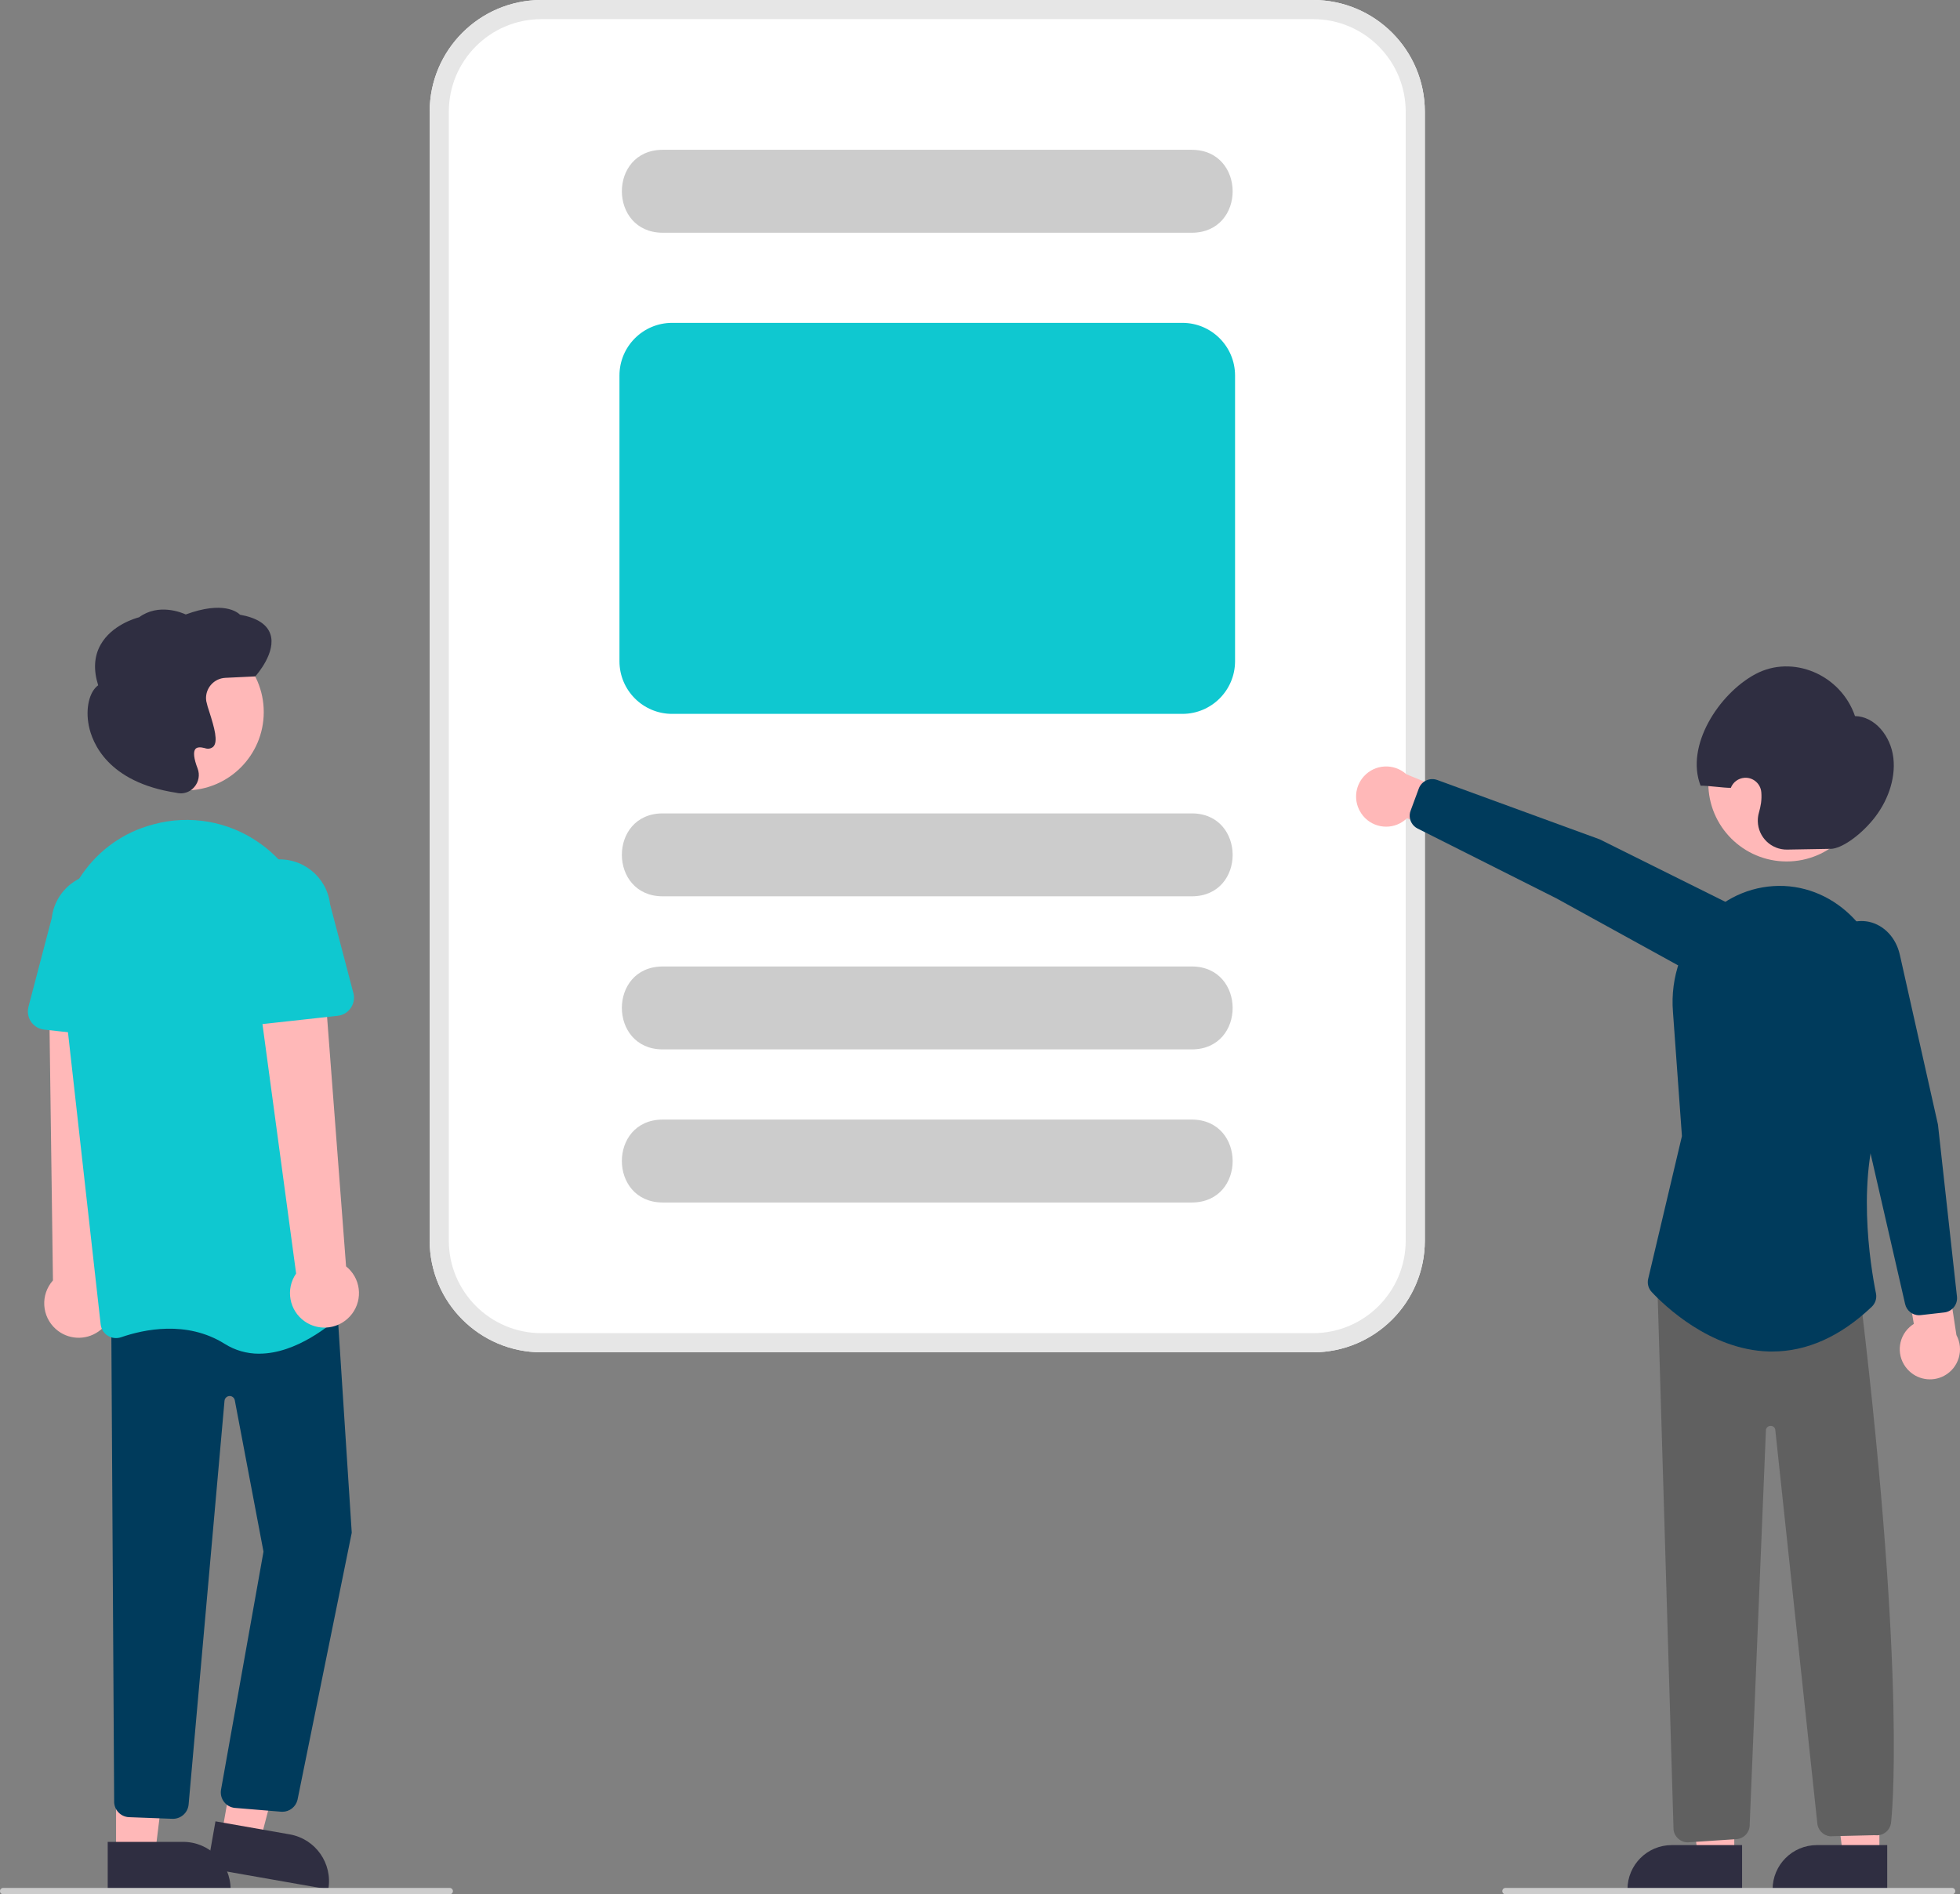 <?xml version="1.0" encoding="UTF-8"?><svg xmlns="http://www.w3.org/2000/svg" viewBox="0 0 614.49 593.94"><rect x="0" y="0" width="614.49" height="593.94" fill="#808080" stroke="none"/><defs><style>.d{fill:#003b5c;}.e{fill:#e6e6e6;}.f{fill:#fff;}.g{fill:#ffb8b8;}.h{fill:#ccc;}.i{fill:#0fc8d0;}.j{fill:#2f2e41;}.k{fill:#606060;}</style></defs><g id="a"/><g id="b"><g id="c"><polygon class="g" points="589.22 581.78 577.79 581.78 572.35 537.68 589.22 537.68 589.22 581.78"/><path class="j" d="M569.62,578.51h22.05v13.88h-35.93c0-7.67,6.22-13.88,13.88-13.88h0Z"/><polygon class="g" points="543.72 581.78 532.29 581.78 526.85 537.68 543.72 537.68 543.72 581.78"/><path class="j" d="M524.12,578.51h22.05v13.88h-35.93c0-7.67,6.22-13.88,13.88-13.88h0Z"/><path class="g" d="M598.03,429.33c-3.48-3.84-3.18-9.77,.66-13.24,.41-.37,.85-.7,1.32-1l-3.54-21.13,12.32-5.28,4.58,29.91c2.46,4.59,.74,10.3-3.84,12.77-3.84,2.06-8.59,1.23-11.49-2.02Z"/><circle class="g" cx="560.14" cy="245.54" r="24.56"/><path class="j" d="M574,266.14l-13.65,.24c-5.01,.1-9.15-3.88-9.25-8.89-.02-.91,.1-1.82,.35-2.7,.29-.99,.51-1.99,.66-3.01,.15-1.11,.18-2.24,.09-3.35-.21-2.73-2.59-4.77-5.32-4.56-1.9,.15-3.55,1.37-4.24,3.15h0c-2.29,.03-7.18-.72-9.48-.68-4.87-12.49,5.74-28.83,17.17-34.97,11.65-6.26,26.78,.11,31.24,13.15,6.2,.11,11.23,6.22,12.03,13.11s-2.03,14.07-6.36,19.34-10.02,9.12-13.26,9.18Z"/><path class="k" d="M529.14,577.66c-2.29-.01-4.21-1.74-4.46-4.01l-5.06-170.24,63.79,4.54,.05,.41c14.41,120.66,9.49,162.43,9.44,162.84-.14,2.48-2.27,4.38-4.75,4.23-.11,0-.22-.02-.33-.03l-14.1,.34c-2.21-.25-3.9-2.08-3.99-4.3l-13.17-123.3c-.17-.66-.79-1.11-1.47-1.06-.7,0-1.3,.49-1.44,1.18l-5.09,123.7c.11,2.38-1.67,4.44-4.04,4.67l-14.93,.99c-.15,.01-.3,.02-.45,.02Z"/><path class="d" d="M555.61,423.76c-.38,0-.76,0-1.15-.02-18.34-.55-32.69-14.43-36.65-18.67-1.02-1.1-1.43-2.64-1.08-4.1l10.58-44.76-2.81-38.92c-.89-10.92,2.93-21.71,10.51-29.63,6.31-6.67,15.21-10.27,24.39-9.87,17.85,.85,31.94,16.81,32.07,36.33,.2,30.23-.69,32.31-.98,32.99-8.91,20.8-4.04,49.99-2.34,58.44,.31,1.53-.2,3.12-1.34,4.19-9.8,9.3-20.29,14.01-31.19,14.01Z"/><path class="d" d="M601.67,412.38c-2.1,0-3.91-1.45-4.38-3.49l-10.92-47.56-14.63-54.36c-1.27-4.67-.3-9.67,2.63-13.52,2.68-3.64,7.25-5.37,11.67-4.41,4.73,1.08,8.41,5.04,9.59,10.33l11.95,53.23,5.96,53.94c.27,2.46-1.5,4.68-3.96,4.96l-7.4,.84c-.17,.02-.34,.03-.52,.03Z"/><path class="g" d="M30.83,417.51c4.89-3.35,6.14-10.04,2.79-14.93-.36-.52-.76-1.01-1.2-1.46l4.17-93.02-21.22,2.38,1.23,90.98c-3.97,4.46-3.57,11.28,.89,15.25,3.73,3.32,9.25,3.65,13.34,.8h0Z"/><polygon class="g" points="69.53 574.97 81.61 577.09 93.54 531.53 77.72 528.39 69.53 574.97"/><path class="j" d="M102.92,592.39l-37.95-6.67h0l2.58-14.66h0l23.29,4.09c8.1,1.42,13.51,9.14,12.08,17.24h0Z"/><polygon class="g" points="36.39 581.01 48.65 581.01 54.48 533.72 36.39 533.72 36.39 581.01"/><path class="j" d="M72.3,592.39H33.77v-14.89h23.64c8.22,0,14.89,6.66,14.89,14.89h0Z"/><path class="d" d="M88.54,568.06c-.19,0-.38-.01-.57-.03l-14.43-1.19c-2.68-.31-4.59-2.74-4.28-5.42,0-.08,.02-.16,.03-.24l13.32-74.68-9-47.47c-.17-.88-1.02-1.46-1.9-1.29-.71,.14-1.25,.73-1.32,1.45l-11.26,126.63c-.26,2.64-2.56,4.6-5.21,4.44l-13.59-.51c-2.47-.17-4.41-2.16-4.54-4.63l-.91-151.77,70.48-8.81,4.92,76.04-.02,.08-16.99,83.67c-.53,2.19-2.49,3.73-4.74,3.73Z"/><circle class="g" cx="58.13" cy="223.26" r="24.56"/><path class="i" d="M81.27,424.44c-3.84,.02-7.61-1.05-10.86-3.11-11.9-7.44-25.41-4.48-32.41-2.06-1.41,.49-2.96,.32-4.22-.48-1.25-.78-2.06-2.09-2.22-3.55l-12.72-113.63c-2.13-19.04,9.34-36.94,27.27-42.56h0c.67-.21,1.36-.41,2.06-.6,11.3-3.06,23.37-.97,32.97,5.72,9.78,6.76,16.07,17.51,17.17,29.35l10.71,114.39c.15,1.5-.42,2.98-1.53,4.01-3.75,3.47-14.65,12.51-26.21,12.51Z"/><path class="i" d="M42.53,325.98l-28.7-3.16c-3.14-.35-5.4-3.17-5.06-6.31,.03-.28,.08-.55,.15-.83l7.31-27.85c1.01-8.71,8.89-14.95,17.6-13.95,8.68,1.01,14.91,8.83,13.96,17.51l1.08,28.68c.12,3.16-2.34,5.81-5.5,5.93-.28,.01-.56,0-.84-.03h0Z"/><path class="g" d="M108.9,413.52c4.45-3.92,4.89-10.71,.97-15.16-.42-.47-.88-.91-1.37-1.31l-7.07-92.84-20.79,4.68,12.2,90.41c-3.4,4.9-2.18,11.63,2.72,15.03,4.1,2.84,9.62,2.51,13.34-.81Z"/><path class="i" d="M72.66,320.15c-1.22-1.13-1.88-2.74-1.82-4.4l1.08-28.68c-.96-8.72,5.33-16.56,14.05-17.52,8.68-.95,16.5,5.28,17.51,13.96l7.31,27.85c.8,3.05-1.03,6.18-4.08,6.98-.27,.07-.55,.12-.83,.15l-28.7,3.16c-1.65,.18-3.3-.36-4.52-1.5Z"/><path class="j" d="M56.67,248.74c-.44,0-.87-.05-1.3-.15l-.12-.03c-21.59-3.3-26.37-15.81-27.41-21.04-1.08-5.41,.15-10.63,2.94-12.66-1.52-4.8-1.28-9.06,.73-12.66,3.5-6.28,11.08-8.4,12.1-8.66,6.06-4.47,13.31-1.49,14.63-.88,11.72-4.34,16.2-.73,17.01,.08,5.24,.94,8.43,2.96,9.49,6.02,1.99,5.73-4.31,12.86-4.57,13.16l-.14,.16-9.38,.45c-3.51,.17-6.22,3.15-6.05,6.65,.01,.22,.03,.44,.07,.66h0c.25,1.14,.57,2.26,.96,3.36,1.6,5.01,2.8,9.28,1.25,10.91-.72,.64-1.74,.82-2.63,.46-1.47-.39-2.46-.31-2.96,.24-.77,.86-.54,3.03,.66,6.13,.77,1.99,.36,4.24-1.05,5.85-1.05,1.24-2.6,1.96-4.23,1.97Z"/><path class="h" d="M141,593.94H1c-.55,0-1-.45-1-1s.45-1,1-1H141c.55,0,1,.45,1,1s-.45,1-1,1Z"/><path class="h" d="M612,593.94h-140c-.55,0-1-.45-1-1s.45-1,1-1h140c.55,0,1,.45,1,1s-.45,1-1,1Z"/><path class="f" d="M411.71,424H169.71c-19.32-.02-34.98-15.68-35-35V35c.02-19.32,15.68-34.98,35-35h242c19.32,.02,34.98,15.68,35,35V389c-.02,19.32-15.68,34.98-35,35Z"/><path class="h" d="M373.71,281.03H207.71c-16.96-.08-17.03-25.91,0-26h166c16.95,.08,17.04,25.91,0,26Z"/><path class="h" d="M373.71,72.97H207.71c-16.96-.08-17.03-25.91,0-26h166c16.95,.08,17.04,25.91,0,26Z"/><path class="h" d="M373.71,329.03H207.71c-16.96-.08-17.03-25.91,0-26h166c16.95,.08,17.04,25.91,0,26Z"/><path class="h" d="M373.71,377.03H207.71c-16.96-.08-17.03-25.91,0-26h166c16.95,.08,17.04,25.91,0,26Z"/><path class="i" d="M370.71,223.83H210.71c-9.11-.01-16.49-7.39-16.5-16.5V117.73c.01-9.11,7.39-16.49,16.5-16.5h160c9.11,.01,16.49,7.39,16.5,16.5v89.6c-.01,9.11-7.39,16.49-16.5,16.5Z"/><path class="e" d="M411.71,424H169.71c-19.32-.02-34.98-15.68-35-35V35c.02-19.32,15.68-34.98,35-35h242c19.32,.02,34.98,15.68,35,35V389c-.02,19.32-15.68,34.98-35,35ZM169.71,6c-16.01,.02-28.98,12.99-29,29V389c.02,16.01,12.99,28.98,29,29h242c16.01-.02,28.98-12.99,29-29V35c-.02-16.01-12.99-28.98-29-29H169.71Z"/><path class="g" d="M426.8,255.07c2.9,4.29,8.73,5.42,13.02,2.52,.46-.31,.89-.66,1.28-1.04l19.68,8.47,8.07-10.71-27.96-11.57c-3.87-3.49-9.83-3.18-13.31,.69-2.92,3.24-3.24,8.05-.77,11.64Z"/><path class="d" d="M441.97,255.44c.03-.42,.12-.83,.27-1.23l2.58-6.99c.86-2.32,3.44-3.51,5.77-2.67l50.92,18.61,48.9,24.31c4.86,2.42,7.83,6.93,7.75,11.78-.12,4.52-2.88,8.55-7.06,10.28h0c-4.44,1.92-9.52,1.67-13.76-.67l-49.33-27.16-43.57-21.92c-1.63-.82-2.6-2.54-2.47-4.35Z"/></g></g></svg>